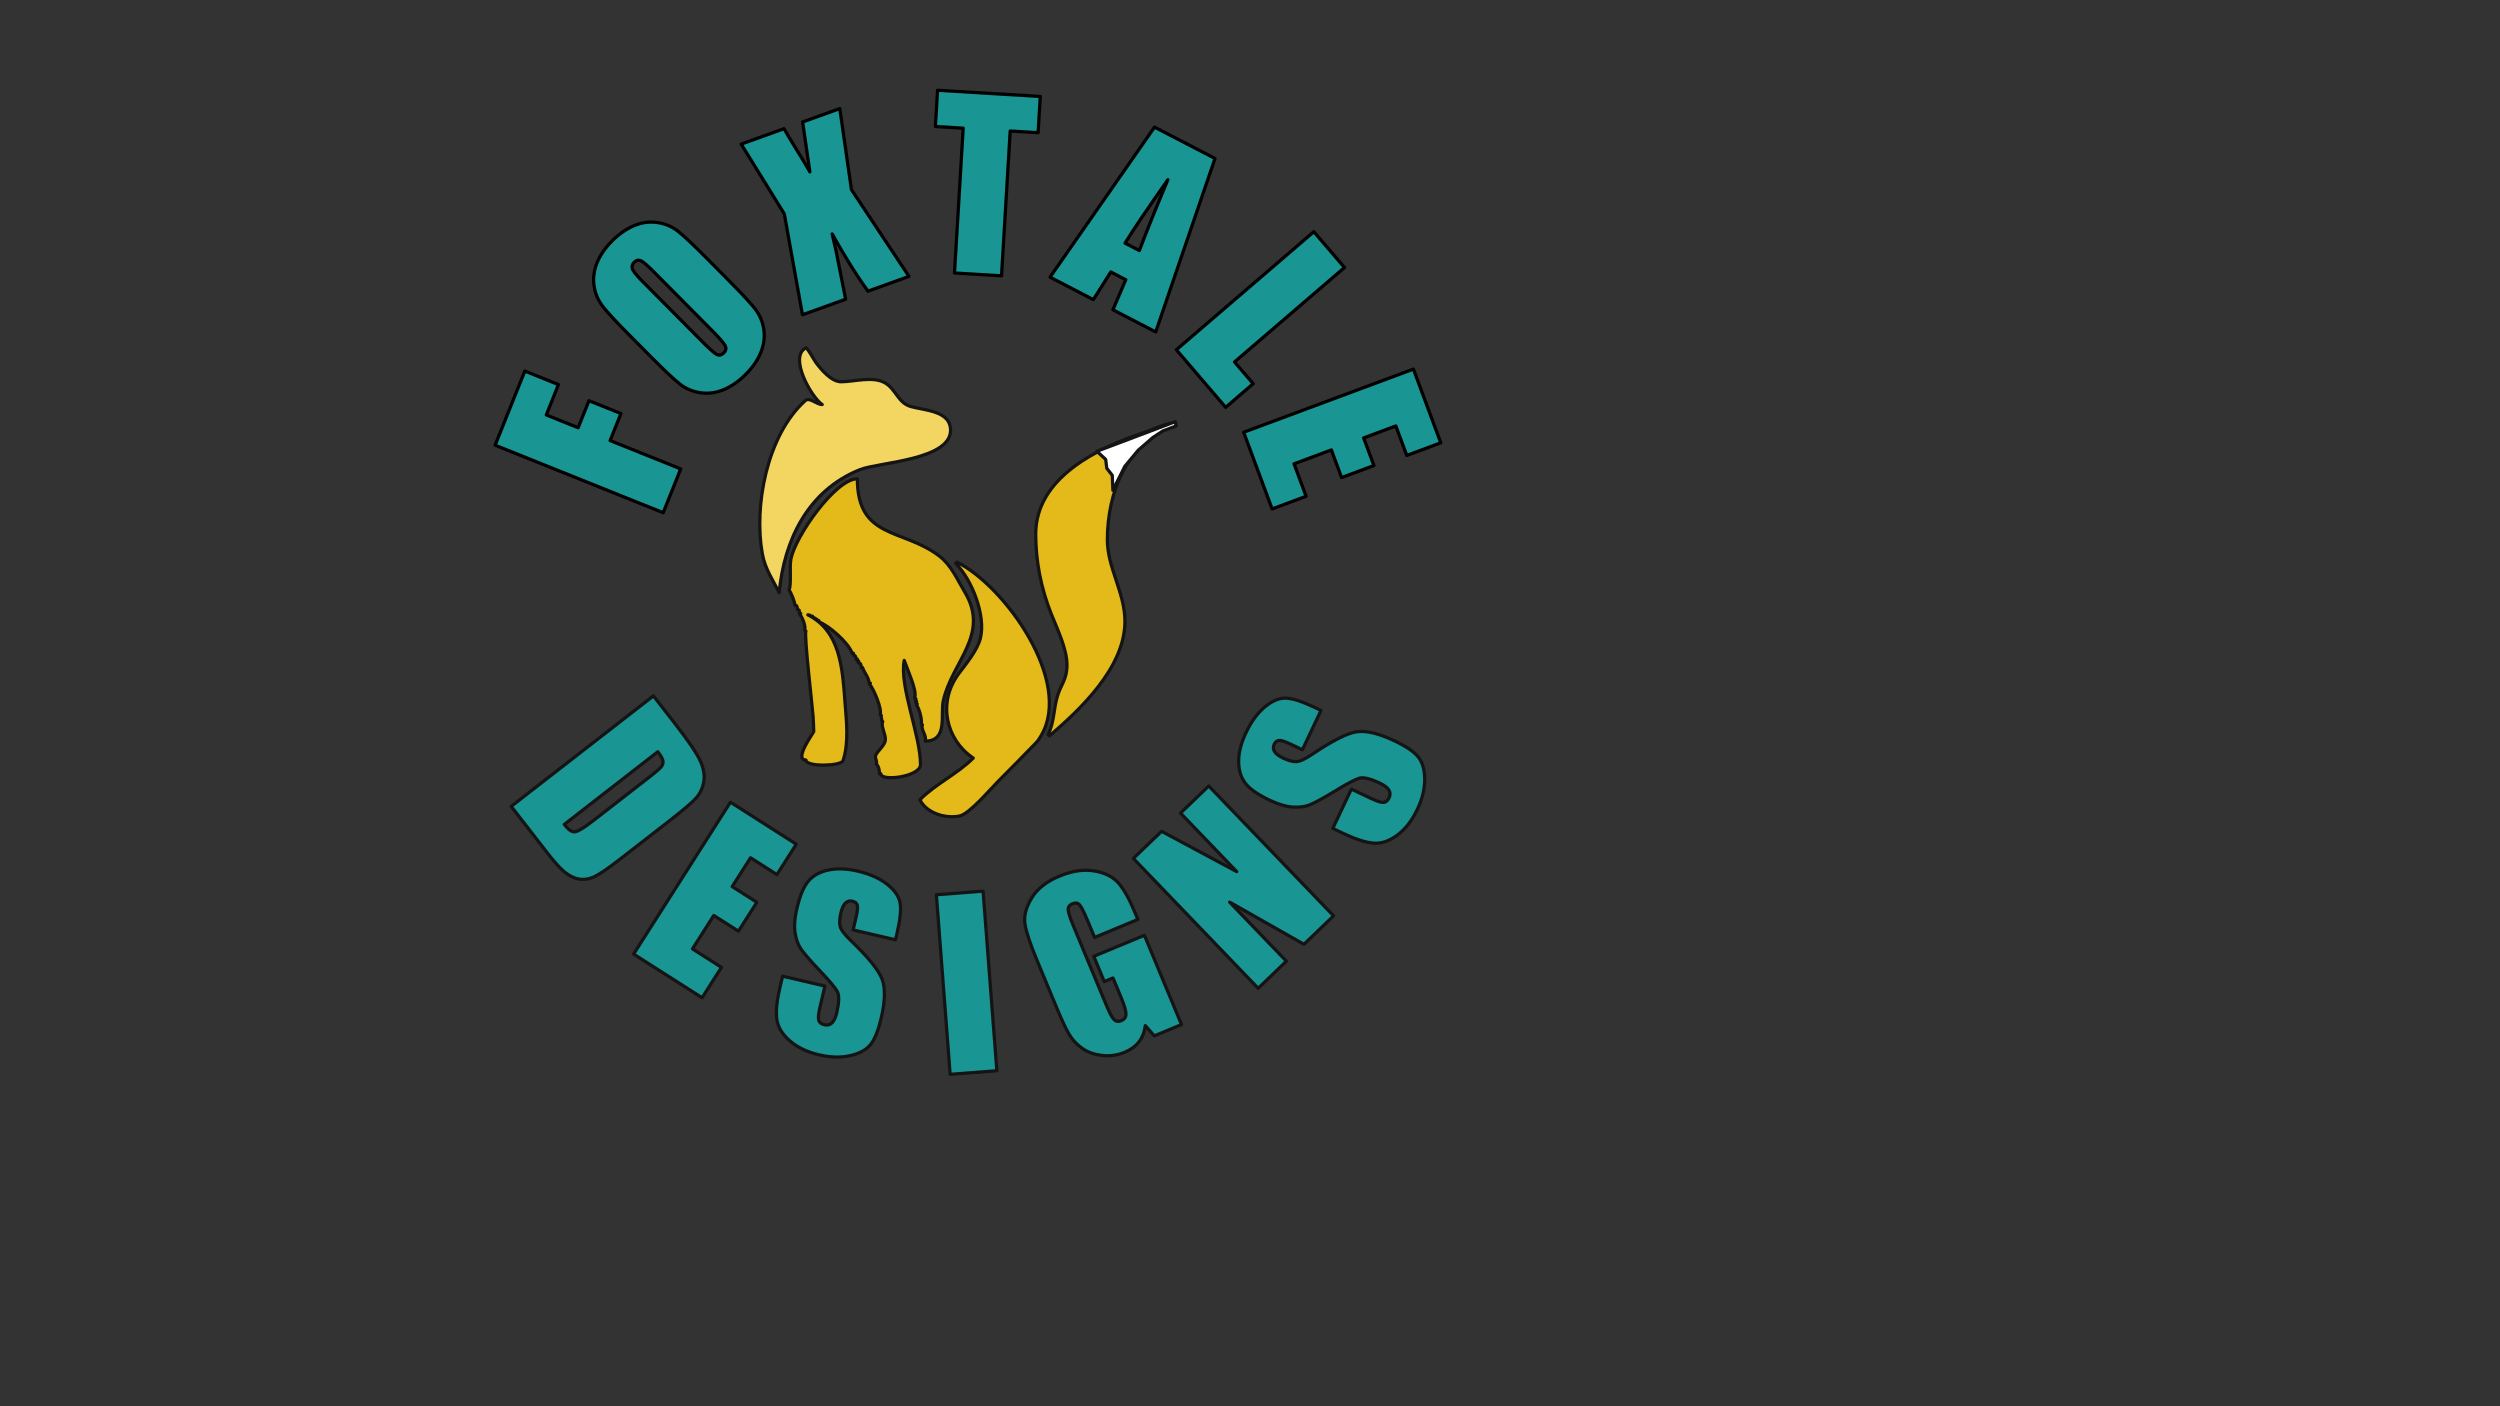 <?xml version="1.0" encoding="UTF-8" standalone="no"?>
<!DOCTYPE svg PUBLIC "-//W3C//DTD SVG 1.1//EN" "http://www.w3.org/Graphics/SVG/1.1/DTD/svg11.dtd">
<!-- Created with Vectornator (http://vectornator.io/) -->
<svg height="100%" stroke-miterlimit="10" style="fill-rule:nonzero;clip-rule:evenodd;stroke-linecap:round;stroke-linejoin:round;" version="1.1" viewBox="0 0 3840 2160" width="100%" xml:space="preserve" xmlns="http://www.w3.org/2000/svg" xmlns:vectornator="http://vectornator.io" xmlns:xlink="http://www.w3.org/1999/xlink">
<rect x="0" y="0" width="3840" height="2160" fill="#333333" stroke="none"/>
<defs/>
<g id="Layer-1" vectornator:layerName="Layer 1">
<g opacity="1" vectornator:layerName="g">
<g opacity="1" vectornator:layerName="g">
<g opacity="1" vectornator:layerName="g">
<path d="M1003.64 1068.84L1036.67 1111.35C1057.99 1138.79 1071.15 1158.32 1076.14 1169.95C1081.14 1181.58 1082.72 1192.15 1080.87 1201.66C1079.03 1211.17 1075.07 1219.3 1068.99 1226.05C1062.9 1232.8 1049.51 1244.21 1028.82 1260.29L952.309 1319.75C932.699 1334.99 918.869 1344.25 910.819 1347.55C902.779 1350.84 895.099 1351.64 887.809 1349.96C880.509 1348.27 873.489 1344.63 866.769 1339.04C860.039 1333.44 851.399 1323.85 840.839 1310.27L785.158 1238.61L1003.64 1068.84ZM1010.4 1154.7L866.689 1266.38C873.049 1274.56 878.599 1278.33 883.359 1277.66C888.109 1277 897.769 1271.01 912.339 1259.68L997.229 1193.72C1007.12 1186.03 1013.22 1180.79 1015.52 1177.99C1017.82 1175.2 1018.75 1172.17 1018.3 1168.91C1017.86 1165.64 1015.23 1160.91 1010.4 1154.7Z" fill="#199594" fill-rule="nonzero" opacity="1" stroke="#141414" stroke-linecap="round" stroke-linejoin="round" stroke-width="5" vectornator:layerName="path"/>
<path d="M1121.94 1232.18L1223.1 1296.68L1193.33 1343.37L1152.84 1317.55L1124.64 1361.79L1162.53 1385.96L1134.24 1430.34L1096.34 1406.18L1063.63 1457.48L1108.16 1485.86L1078.39 1532.55L973.199 1465.48L1121.94 1232.18Z" fill="#199594" fill-rule="nonzero" opacity="1" stroke="#141414" stroke-linecap="round" stroke-linejoin="round" stroke-width="5" vectornator:layerName="path"/>
<path d="M1375.46 1443.54L1310.39 1428.35L1315.05 1408.38C1317.23 1399.06 1317.78 1392.93 1316.72 1389.99C1315.65 1387.05 1313.17 1385.12 1309.29 1384.22C1305.07 1383.23 1301.48 1384.21 1298.51 1387.14C1295.55 1390.08 1293.25 1395.04 1291.62 1402.03C1289.52 1411.01 1289.16 1418.07 1290.54 1423.19C1291.8 1428.28 1297.12 1435.31 1306.49 1444.29C1333.34 1470.09 1349.43 1489.88 1354.76 1503.64C1360.08 1517.41 1359.66 1537.49 1353.5 1563.9C1349.02 1583.09 1343.47 1596.71 1336.85 1604.76C1330.23 1612.81 1319.77 1618.41 1305.46 1621.56C1291.15 1624.71 1275.46 1624.29 1258.37 1620.3C1239.62 1615.92 1224.44 1608.64 1212.84 1598.44C1201.24 1588.24 1194.67 1577.17 1193.13 1565.23C1191.59 1553.29 1193.18 1537.22 1197.9 1517.03L1202.02 1499.39L1267.09 1514.58L1259.43 1547.37C1257.07 1557.47 1256.47 1564.17 1257.63 1567.48C1258.79 1570.79 1261.7 1572.99 1266.36 1574.08C1271.01 1575.17 1274.91 1574.15 1278.04 1571.02C1281.17 1567.89 1283.58 1562.72 1285.26 1555.51C1288.96 1539.64 1289.22 1528.76 1286.04 1522.87C1282.74 1516.95 1273.71 1506.25 1258.96 1490.75C1244.24 1475.14 1234.66 1464.07 1230.22 1457.54C1225.78 1451 1222.77 1442.69 1221.21 1432.62C1219.64 1422.54 1220.53 1410.35 1223.87 1396.04C1228.69 1375.4 1234.85 1360.93 1242.35 1352.61C1249.84 1344.3 1260.1 1338.83 1273.12 1336.2C1286.14 1333.56 1300.96 1334.19 1317.61 1338.07C1335.8 1342.32 1350.62 1348.88 1362.06 1357.76C1373.5 1366.63 1380.26 1376.02 1382.34 1385.92C1384.41 1395.82 1382.95 1411.48 1377.95 1432.89L1375.46 1443.54Z" fill="#199594" fill-rule="nonzero" opacity="1" stroke="#141414" stroke-linecap="round" stroke-linejoin="round" stroke-width="5" vectornator:layerName="path"/>
<path d="M1510 1368.81L1531.18 1644.68L1459.44 1650.19L1438.26 1374.32L1510 1368.81Z" fill="#199594" fill-rule="nonzero" opacity="1" stroke="#141414" stroke-linecap="round" stroke-linejoin="round" stroke-width="5" vectornator:layerName="path"/>
<path d="M1747.74 1412.3L1681.29 1439.9L1671.66 1416.69C1665.58 1402.07 1661.15 1393.18 1658.36 1390.02C1655.57 1386.86 1651.8 1386.27 1647.07 1388.23C1642.96 1389.94 1640.83 1392.67 1640.67 1396.44C1640.51 1400.21 1643.14 1408.62 1648.55 1421.66L1699.49 1544.29C1704.25 1555.76 1708.13 1563.01 1711.11 1566.03C1714.09 1569.04 1717.79 1569.63 1722.21 1567.8C1727.05 1565.79 1729.48 1562.37 1729.52 1557.55C1729.55 1552.72 1727.09 1544.36 1722.15 1532.48L1709.57 1502.17L1696.15 1507.75L1680.03 1468.92L1757.83 1436.6L1814.8 1573.75L1772.98 1591.12L1759.22 1575.37C1757.97 1585.14 1754.72 1593.43 1749.47 1600.24C1744.22 1607.05 1736.91 1612.4 1727.54 1616.29C1716.39 1620.92 1704.82 1622.55 1692.84 1621.17C1680.86 1619.8 1670.68 1616.16 1662.31 1610.26C1653.93 1604.36 1647.29 1597.28 1642.38 1589.02C1637.47 1580.76 1631.36 1567.84 1624.07 1550.27L1592.53 1474.36C1582.39 1449.95 1576.35 1431.67 1574.39 1419.53C1572.43 1407.39 1575.77 1394.13 1584.42 1379.74C1593.06 1365.36 1607.27 1354.06 1627.05 1345.84C1646.52 1337.76 1664.33 1335.05 1680.49 1337.71C1696.65 1340.37 1708.95 1346.4 1717.41 1355.77C1725.87 1365.15 1734.45 1380.31 1743.15 1401.25L1747.74 1412.3Z" fill="#199594" fill-rule="nonzero" opacity="1" stroke="#141414" stroke-linecap="round" stroke-linejoin="round" stroke-width="5" vectornator:layerName="path"/>
<path d="M1856.63 1207.26L2048.35 1406.75L2002.88 1450.44L1888.74 1385.69L1975.9 1476.38L1932.53 1518.06L1740.8 1318.57L1784.17 1276.89L1899.58 1338.77L1813.25 1248.94L1856.63 1207.26Z" fill="#199594" fill-rule="nonzero" opacity="1" stroke="#141414" stroke-linecap="round" stroke-linejoin="round" stroke-width="5" vectornator:layerName="path"/>
<path d="M2029.09 1091.18L2000.52 1151.58L1981.98 1142.82C1973.33 1138.73 1967.46 1136.89 1964.36 1137.32C1961.26 1137.74 1958.85 1139.76 1957.15 1143.36C1955.3 1147.27 1955.49 1150.99 1957.74 1154.51C1959.98 1158.03 1964.35 1161.32 1970.84 1164.39C1979.18 1168.33 1986 1170.17 1991.29 1169.9C1996.54 1169.74 2004.53 1166.02 2015.28 1158.75C2046.17 1137.94 2068.9 1126.39 2083.48 1124.08C2098.05 1121.77 2117.6 1126.42 2142.11 1138.01C2159.93 1146.43 2172.07 1154.73 2178.55 1162.9C2185.02 1171.06 2188.29 1182.47 2188.35 1197.12C2188.42 1211.77 2184.7 1227.03 2177.2 1242.89C2168.97 1260.29 2158.65 1273.59 2146.24 1282.78C2133.82 1291.97 2121.62 1296.06 2109.62 1295.05C2097.62 1294.04 2082.25 1289.1 2063.5 1280.24L2047.13 1272.49L2075.7 1212.09L2106.13 1226.48C2115.5 1230.91 2121.93 1232.91 2125.41 1232.48C2128.89 1232.05 2131.66 1229.67 2133.7 1225.34C2135.75 1221.02 2135.57 1216.99 2133.17 1213.27C2130.77 1209.56 2126.22 1206.11 2119.53 1202.95C2104.8 1195.98 2094.22 1193.44 2087.79 1195.31C2081.31 1197.29 2068.94 1203.85 2050.68 1215.01C2032.33 1226.11 2019.48 1233.14 2012.16 1236.11C2004.83 1239.07 1996.08 1240.26 1985.9 1239.66C1975.72 1239.07 1963.99 1235.63 1950.7 1229.35C1931.54 1220.29 1918.69 1211.22 1912.15 1202.14C1905.61 1193.06 1902.42 1181.88 1902.58 1168.6C1902.75 1155.32 1906.49 1140.95 1913.8 1125.5C1921.78 1108.61 1931.32 1095.51 1942.4 1086.2C1953.49 1076.88 1964.09 1072.25 1974.21 1072.31C1984.33 1072.37 1999.32 1077.1 2019.2 1086.5L2029.09 1091.18Z" fill="#199594" fill-rule="nonzero" opacity="1" stroke="#141414" stroke-linecap="round" stroke-linejoin="round" stroke-width="5" vectornator:layerName="path"/>
</g>
<g opacity="1" vectornator:layerName="Curve">
<path d="M760.515 683.836L806.099 569.975L857.763 590.721L839.093 637.352L888.043 657.01L904.663 615.49L953.763 635.213L937.153 676.732L1045.57 720.276L1018.65 787.506L760.515 683.836Z" fill="#199594" fill-rule="nonzero" opacity="1" stroke="#000000" stroke-linecap="butt" stroke-linejoin="round" stroke-width="5" vectornator:layerName="path"/>
<path d="M1118.93 430.357C1138.63 450.204 1152.12 464.719 1159.38 473.906C1166.64 483.092 1171.21 493.547 1173.08 505.272C1174.95 516.998 1173.51 528.856 1168.79 540.846C1164.05 552.836 1156.12 564.371 1145 575.45C1134.44 585.964 1123.24 593.678 1111.4 598.592C1099.57 603.505 1087.66 605.053 1075.68 603.234C1063.7 601.416 1053.18 596.925 1044.14 589.761C1035.09 582.597 1020.48 568.848 1000.28 548.514L966.743 514.718C947.043 494.872 933.553 480.355 926.293 471.169C919.033 461.983 914.463 451.528 912.593 439.802C910.723 428.076 912.153 416.219 916.883 404.228C921.623 392.239 929.553 380.703 940.673 369.624C951.233 359.11 962.433 351.397 974.263 346.483C986.103 341.57 998.013 340.021 1009.98 341.84C1021.96 343.659 1032.48 348.15 1041.53 355.314C1050.58 362.477 1065.2 376.226 1085.38 396.561L1118.93 430.357ZM1003.22 416.521C994.093 407.329 987.753 401.958 984.193 400.407C980.633 398.855 977.263 399.658 974.103 402.811C971.423 405.48 970.403 408.559 971.043 412.049C971.683 415.538 977.043 422.366 987.143 432.533L1078.71 524.771C1090.08 536.24 1097.58 542.852 1101.18 544.605C1104.78 546.36 1108.28 545.539 1111.69 542.142C1115.18 538.665 1115.89 534.895 1113.79 530.834C1111.69 526.772 1104.87 518.926 1093.33 507.294L1003.22 416.521Z" fill="#199594" fill-rule="nonzero" opacity="1" stroke="#000000" stroke-linecap="butt" stroke-linejoin="round" stroke-width="5" vectornator:layerName="path"/>
<path d="M1289.92 166.8L1307.79 291.279L1396.18 424.545L1333.14 447.257C1316.21 423.855 1297.9 394.553 1278.2 359.353C1282.41 376.488 1286.34 394.88 1289.99 414.532L1298.88 459.603L1232.6 483.48L1204.66 328.434L1138.46 221.368L1204.25 197.665C1208.04 204.469 1214.72 215.649 1224.33 231.206C1231.74 243.04 1238.28 253.971 1243.95 263.996L1232.87 187.358L1289.92 166.8Z" fill="#199594" fill-rule="nonzero" opacity="1" stroke="#000000" stroke-linecap="butt" stroke-linejoin="round" stroke-width="5" vectornator:layerName="path"/>
<path d="M1597.87 148.166L1594.53 203.81L1551.66 201.23L1538.31 423.637L1466.12 419.291L1479.47 196.885L1436.77 194.314L1440.12 138.669L1597.87 148.166Z" fill="#199594" fill-rule="nonzero" opacity="1" stroke="#000000" stroke-linecap="butt" stroke-linejoin="round" stroke-width="5" vectornator:layerName="path"/>
<path d="M1866.25 243.422L1775.18 509.867L1709.43 475.783L1729.2 429.658L1706.17 417.717L1679.38 460.205L1612.86 425.727L1773.33 195.262L1866.25 243.422ZM1750.03 384.854C1761.25 355.154 1775.86 318.882 1793.88 276.04C1762.95 319.933 1741 352.408 1728.06 373.467L1750.03 384.854Z" fill="#199594" fill-rule="nonzero" opacity="1" stroke="#000000" stroke-linecap="butt" stroke-linejoin="round" stroke-width="5" vectornator:layerName="path"/>
<path d="M2065.11 410.917L1896.23 555.944L1924.86 589.382L1882.6 625.667L1806.9 537.239L2018.04 355.928L2065.11 410.917Z" fill="#199594" fill-rule="nonzero" opacity="1" stroke="#000000" stroke-linecap="butt" stroke-linejoin="round" stroke-width="5" vectornator:layerName="path"/>
<path d="M2170.99 566.947L2212.99 680.167L2160.82 699.581L2144.01 654.26L2094.57 672.655L2110.31 715.073L2060.7 733.527L2044.97 691.11L1987.65 712.441L2006.13 762.276L1953.97 781.69L1910.29 663.953L2170.99 566.947Z" fill="#199594" fill-rule="nonzero" opacity="1" stroke="#000000" stroke-linecap="butt" stroke-linejoin="round" stroke-width="5" vectornator:layerName="path"/>
</g>
</g>
<g opacity="1" vectornator:layerName="g">
<path d="M1316.89 735.389C1316.89 827.991 1385.91 811.4 1441.89 853.392C1461.12 867.812 1469.45 888.662 1481.89 909.392C1521.15 974.824 1462.3 1016.03 1448.89 1076.39C1444.17 1097.64 1456.63 1138.39 1420.89 1138.39C1424.59 1130.99 1413.51 1120.14 1416.89 1113.39C1415.89 1112.39 1415.89 1112.39 1414.89 1111.39C1417.01 1107.15 1411.73 1087.23 1407.89 1083.39C1408.39 1082.39 1408.39 1082.39 1408.89 1081.39C1407.89 1080.39 1407.89 1080.39 1406.89 1079.39C1407.39 1078.39 1407.39 1078.39 1407.89 1077.39C1406.89 1076.39 1406.89 1076.39 1405.89 1075.39C1406.39 1074.39 1406.39 1074.39 1406.89 1073.39C1405.89 1072.39 1405.89 1072.39 1404.89 1071.39C1409.47 1062.23 1392.56 1025.4 1388.89 1014.39C1381.03 1053.7 1413.89 1129.57 1413.89 1174.39C1413.89 1193.13 1352.89 1201.03 1352.89 1188.39C1351.89 1188.39 1351.89 1188.39 1350.89 1188.39C1350.89 1182.99 1349.75 1177.25 1345.89 1173.39C1348.3 1168.58 1342.3 1164.37 1345.89 1158.39C1349.3 1152.71 1358.89 1144.41 1359.89 1137.39C1361.16 1128.51 1352.36 1115.45 1355.89 1108.39C1354.89 1107.39 1354.89 1107.39 1353.89 1106.39C1355.66 1102.84 1352.12 1102.93 1353.89 1099.39C1352.89 1098.39 1352.89 1098.39 1351.89 1097.39C1355.4 1090.36 1341.76 1057.26 1335.89 1051.39C1336.39 1050.39 1336.39 1050.39 1336.89 1049.39C1335.89 1049.39 1335.89 1049.39 1334.89 1049.39C1334.89 1041.27 1327.46 1033.1 1324.89 1025.39C1323.89 1025.39 1323.89 1025.39 1322.89 1025.39C1322.89 1022.23 1322.43 1018.39 1318.89 1018.39C1318.89 1016.89 1318.89 1016.89 1318.89 1015.39C1317.89 1015.39 1317.89 1015.39 1316.89 1015.39C1316.89 1013.89 1316.89 1013.89 1316.89 1012.39C1315.89 1012.39 1315.89 1012.39 1314.89 1012.39C1314.89 1009.46 1314.07 1006.39 1310.89 1006.39C1310.89 1004.89 1310.89 1004.89 1310.89 1003.39C1309.89 1003.39 1309.89 1003.39 1308.89 1003.39C1303.55 987.364 1272.67 960.314 1257.89 955.394C1257.89 954.394 1257.89 954.394 1257.89 953.394C1256.39 953.394 1256.39 953.394 1254.89 953.394C1254.89 952.394 1254.89 952.394 1254.89 951.394C1250.85 950.044 1252.14 948.394 1247.89 948.394C1247.89 947.392 1247.89 947.392 1247.89 946.392C1243.17 946.392 1245.61 944.392 1240.89 944.392C1290.7 969.294 1294.05 1026.58 1297.89 1078.39C1299.99 1106.77 1304.29 1140.19 1294.89 1168.39C1292.08 1176.82 1237.89 1178.45 1237.89 1167.39C1218.67 1167.39 1249.89 1124.6 1249.89 1124.39C1249.89 1116.63 1249.38 1108.51 1248.89 1100.39C1248.09 1087.14 1234.84 975.494 1237.89 969.394C1236.89 968.394 1236.89 968.394 1235.89 967.394C1238.18 962.814 1232.33 947.832 1228.89 944.392C1229.39 943.392 1229.39 943.392 1229.89 942.392C1228.89 942.392 1228.89 942.392 1227.89 942.392C1227.89 939.062 1228.71 936.392 1224.89 936.392C1224.89 933.232 1224.43 929.392 1220.89 929.392C1220.89 924.392 1214.63 909.132 1211.89 906.392C1216 898.172 1212.34 871.142 1214.89 858.392C1221.96 823.059 1283.59 735.389 1316.89 735.389Z" fill="#e3ba19" fill-rule="nonzero" opacity="1" stroke="#141414" stroke-linecap="round" stroke-linejoin="round" stroke-width="5" vectornator:layerName="path"/>
<path d="M1196.89 910.392C1186.68 889.972 1175.23 874.272 1170.89 850.389C1157.76 778.158 1177.62 668.731 1236.89 615.389C1243.5 609.439 1254 621.389 1262.89 621.389C1246.38 610.385 1210.88 547.894 1237.89 534.389C1239.83 533.419 1250.92 553.767 1252.89 556.389C1260.87 567.034 1276.73 586.389 1291.89 586.389C1311.91 586.389 1341.12 577.128 1359.89 588.389C1376.28 598.222 1379.5 618.85 1398.89 624.389C1419.63 630.315 1456.94 630.804 1459.89 657.389C1465.38 706.756 1350.12 709.698 1320.89 721.389C1240.61 753.503 1204.17 830.331 1196.89 910.392Z" fill="#f3d561" fill-rule="nonzero" opacity="1" stroke="#141414" stroke-linecap="round" stroke-linejoin="round" stroke-width="5" vectornator:layerName="path"/>
<path d="M1805.89 649.389C1805.89 651.389 1805.89 651.389 1805.89 653.389C1730.97 678.363 1700.89 756.049 1700.89 829.389C1700.89 871.842 1727.89 910.532 1727.89 954.394C1727.89 1025.5 1658.75 1090.22 1611.89 1130.39C1610.89 1129.39 1610.89 1129.39 1609.89 1128.39C1619.24 1109.68 1618.15 1090.48 1623.89 1070.39C1629.37 1051.22 1638.89 1044.37 1638.89 1021.39C1638.89 996.834 1623.96 966.054 1614.89 943.392C1599.22 904.202 1590.89 862.662 1590.89 820.389C1590.89 733.254 1686.69 687.788 1756.89 664.389C1771.09 659.655 1791.1 649.389 1805.89 649.389Z" fill="#e3ba19" fill-rule="nonzero" opacity="1" stroke="#141414" stroke-linecap="round" stroke-linejoin="round" stroke-width="5" vectornator:layerName="path"/>
<path d="M1805.23 647.712L1806.49 654.32L1786.21 661.893L1770.81 672.005L1748.25 691.604L1727.69 716.336L1709.39 753.094L1708.44 730.105L1699.99 719.244L1698.35 705.7L1684.8 693.159L1805.23 647.712Z" fill="#ffffff" fill-rule="nonzero" opacity="1" stroke="#141414" stroke-linecap="butt" stroke-linejoin="round" stroke-width="5" vectornator:layerName="path"/>
<path d="M1469.89 863.392C1543.84 900.362 1648.68 1047.4 1598.89 1130.39C1596.94 1133.64 1594.51 1137.68 1591.89 1140.39C1572.38 1160.54 1552.72 1180.55 1532.89 1200.39C1521.29 1211.99 1488.85 1250.39 1473.89 1253.39C1451.67 1257.83 1423.13 1248.86 1412.89 1228.39C1437.64 1203.64 1470.56 1188.72 1494.89 1164.39C1453.02 1136.48 1439.5 1078.91 1472.89 1034.39C1483.9 1019.71 1501.32 998.654 1505.89 980.394C1514.53 945.822 1493.12 890.612 1467.89 865.392C1468.89 864.392 1468.89 864.392 1469.89 863.392Z" fill="#e3ba19" fill-rule="nonzero" opacity="1" stroke="#141414" stroke-linecap="round" stroke-linejoin="round" stroke-width="5" vectornator:layerName="path"/>
</g>
</g>
</g>
</svg>

